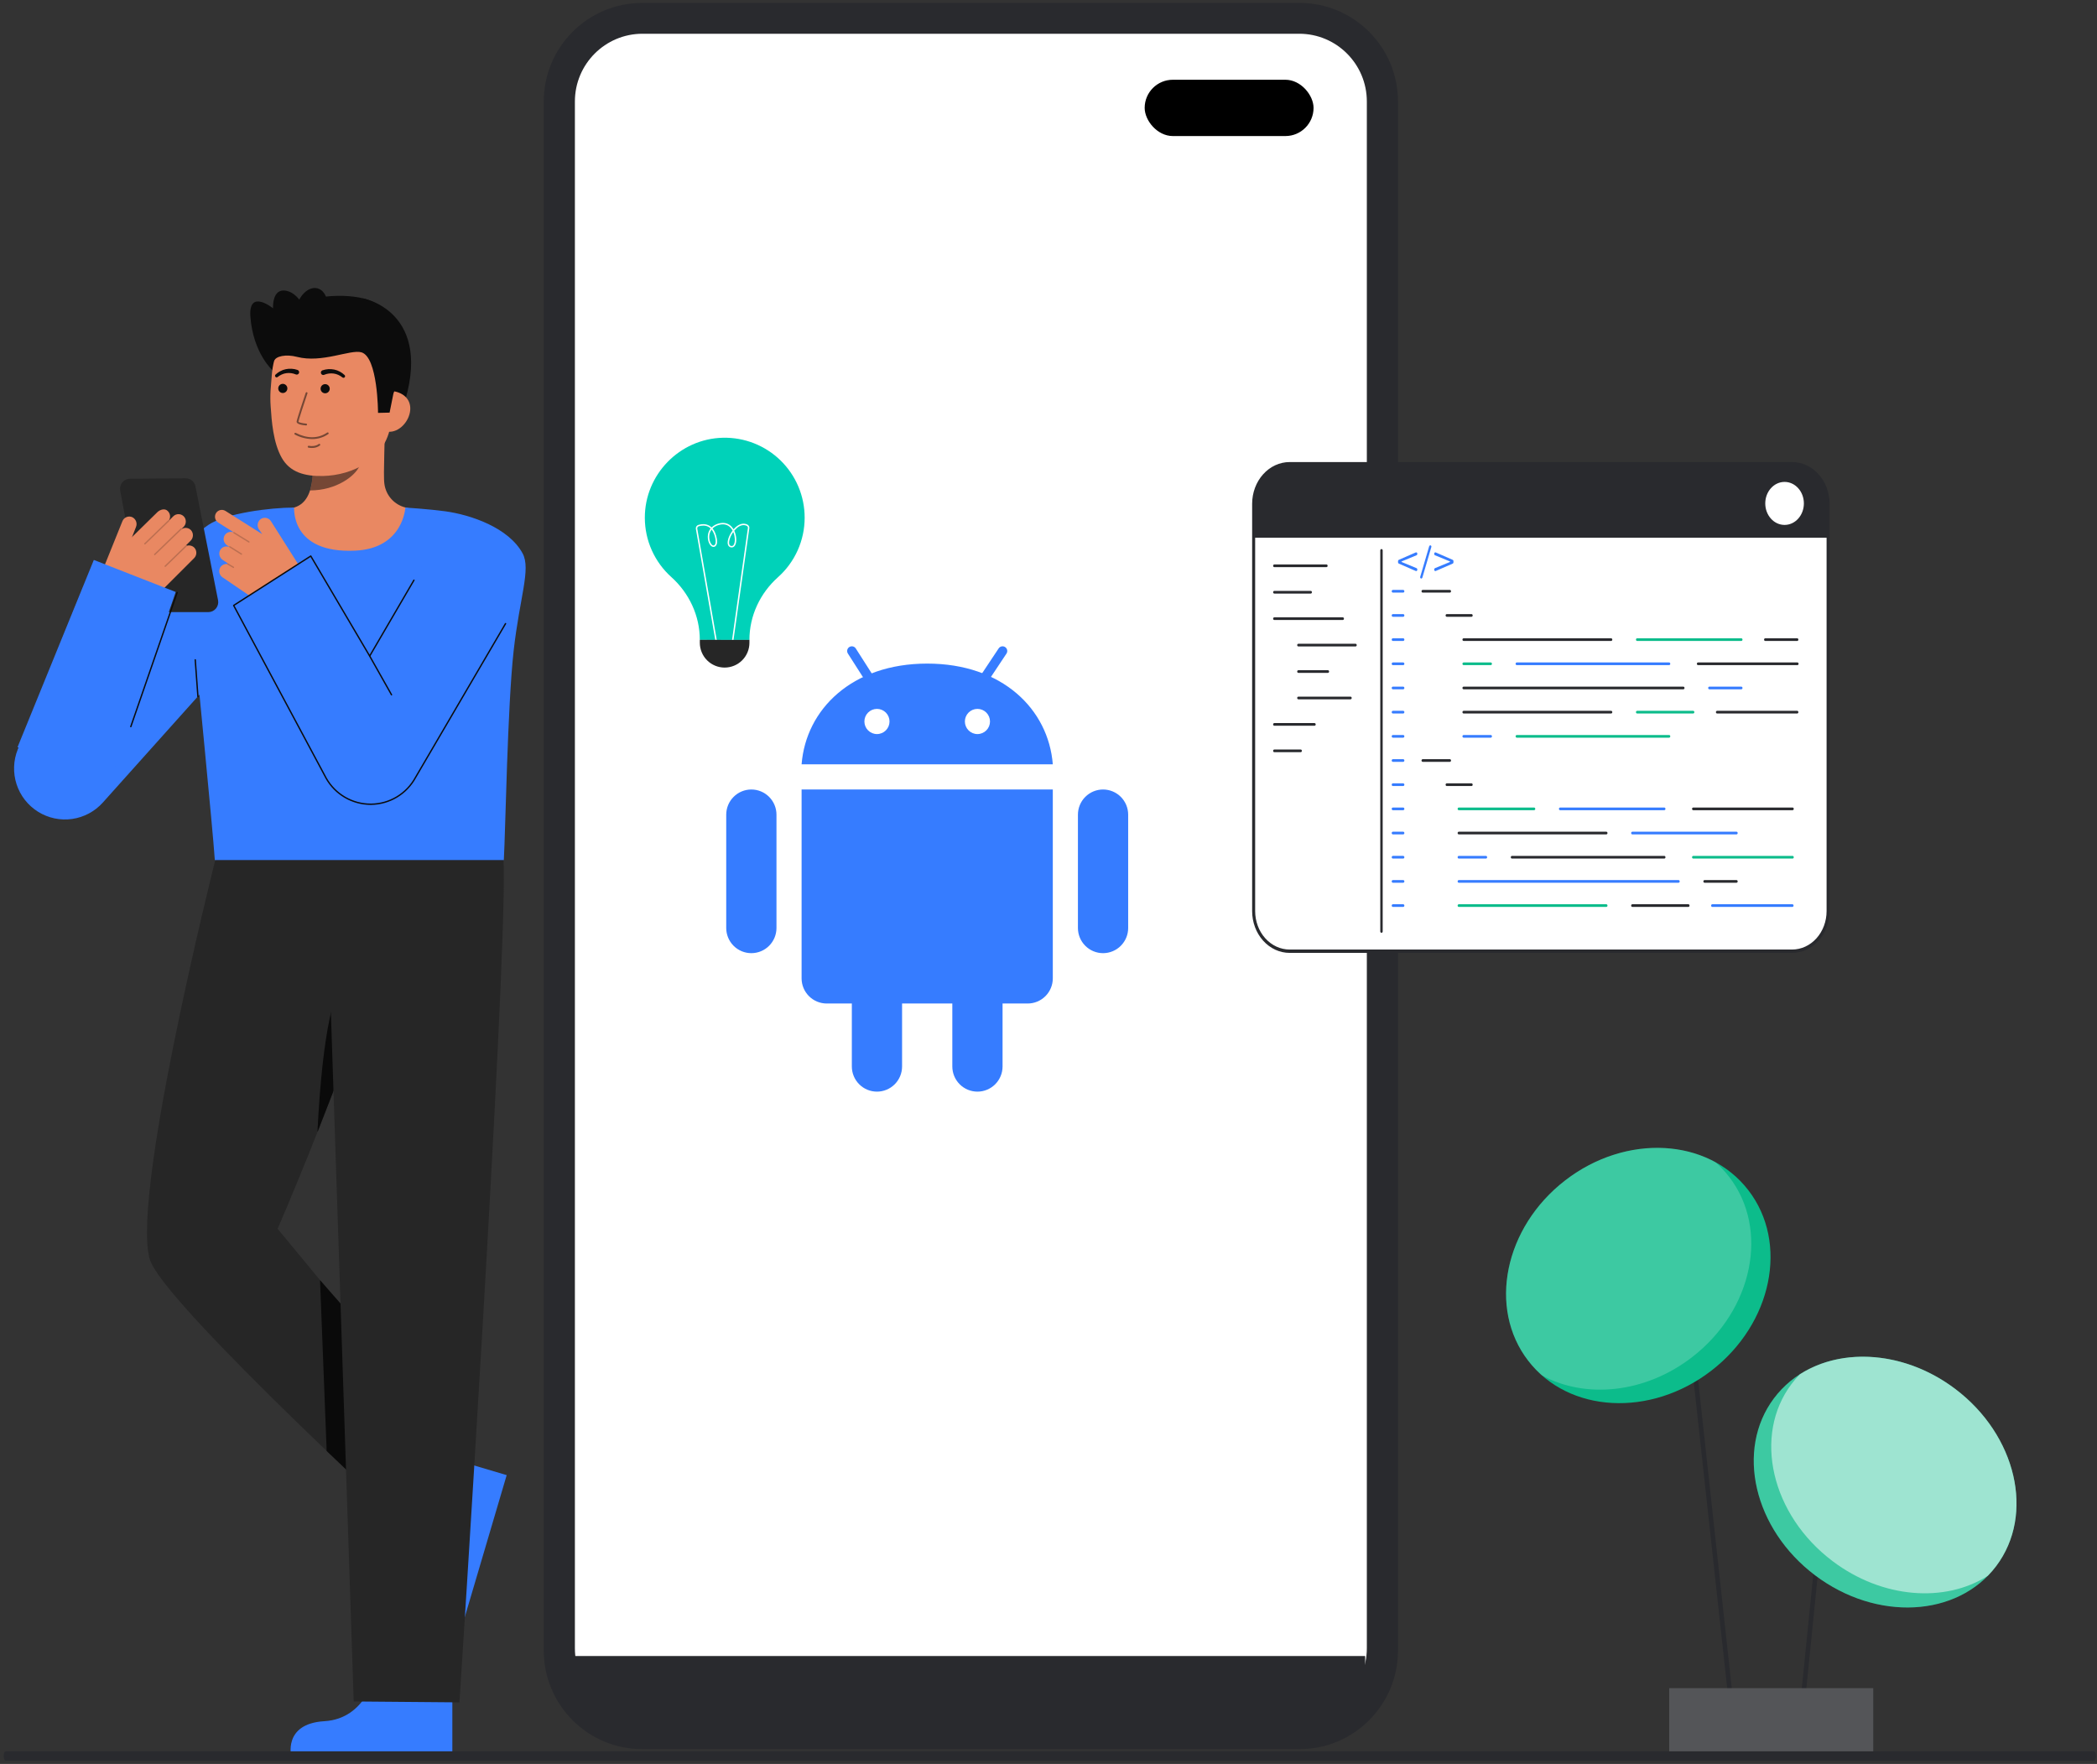 <svg xmlns="http://www.w3.org/2000/svg" width="447" height="376" viewBox="0 0 447 376" fill="none">
<rect x="0" y="0" width="447" height="376" fill="#333333" stroke="none"/>
<path d="M358.363 261.096L357.398 261.202L369.315 370.352L370.28 370.246L358.363 261.096Z" fill="#292A2E"/>
<path d="M389.229 308.746L383.366 366.877L384.332 366.975L390.195 308.844L389.229 308.746Z" fill="#292A2E"/>
<path d="M399.309 359.85H355.809V374H399.309V359.85Z" fill="#292A2E"/>
<path opacity="0.2" d="M399.309 359.85H355.809V374H399.309V359.85Z" fill="white"/>
<path d="M425.533 333.797C433.774 322.819 429.845 305.92 416.758 296.051C403.672 286.182 386.383 287.08 378.142 298.058C369.902 309.035 373.83 325.935 386.917 335.804C400.003 345.673 417.292 344.774 425.533 333.797Z" fill="#0CBC8B"/>
<path opacity="0.2" d="M425.533 333.797C433.774 322.819 429.845 305.92 416.758 296.051C403.672 286.182 386.383 287.08 378.142 298.058C369.902 309.035 373.83 325.935 386.917 335.804C400.003 345.673 417.292 344.774 425.533 333.797Z" fill="white"/>
<path opacity="0.5" d="M425.532 333.798C424.978 334.539 424.375 335.24 423.725 335.897C414.653 341.706 401.264 340.792 390.642 332.779C377.556 322.913 373.629 306.013 381.871 295.036C382.425 294.297 383.027 293.596 383.673 292.937C392.749 287.124 406.134 288.043 416.761 296.052C429.846 305.922 433.773 322.821 425.532 333.798Z" fill="white"/>
<path d="M364.825 292.149C377.79 282.119 381.313 264.917 372.695 253.728C364.078 242.538 346.582 241.598 333.618 251.628C320.654 261.658 317.131 278.86 325.748 290.05C334.366 301.239 351.861 302.179 364.825 292.149Z" fill="#0CBC8B"/>
<path opacity="0.2" d="M360.718 289.271C350.678 297.043 337.919 298.228 328.669 293.168C327.599 292.223 326.622 291.177 325.75 290.046C317.13 278.859 320.654 261.655 333.617 251.627C343.657 243.859 356.417 242.67 365.662 247.726C366.735 248.671 367.714 249.718 368.585 250.852C377.206 262.039 373.681 279.243 360.718 289.271Z" fill="white"/>
<path d="M58.203 79.055C58.203 79.055 53.963 75.377 53.376 67.525C52.922 61.446 58.203 65.719 58.203 65.719C58.203 65.719 57.918 61.339 61.044 61.982C64.17 62.625 65.634 67.304 65.634 67.304" fill="#0C0C0C"/>
<path d="M77.324 63.585C77.324 63.585 92.87 66.32 85.789 87.208H81.571" fill="#0C0C0C"/>
<path d="M59.814 108.925C59.883 108.916 60.649 121.651 75.409 120.541C85.628 119.773 89.271 108.907 89.507 108.907C88.406 108.672 87.044 108.316 86.503 108.194C85.324 107.919 84.256 107.292 83.441 106.394C82.626 105.497 82.104 104.372 81.942 103.169C81.644 101.364 82.15 92.129 81.995 90.303L66.309 93.812C66.528 97.669 68.062 106.611 62.686 108.194C61.789 108.455 60.826 108.696 59.814 108.925Z" fill="#E98862"/>
<path opacity="0.52" d="M66.087 104.539C66.333 103.746 66.491 102.927 66.559 102.099C66.732 100.209 66.697 98.306 66.457 96.424C69.645 95.993 72.648 94.674 75.126 92.617C75.417 93.695 77.019 98.406 76.575 99.431C75.737 101.368 71.798 104.539 66.087 104.539Z" fill="#0C0C0C"/>
<path d="M68.871 101.464C75.082 101.323 82.734 97.91 83.402 89.516L84.005 81.943C84.673 73.549 80.817 66.393 72.932 65.763C65.048 65.132 58.613 71.465 57.945 79.858L57.678 83.211C57.606 84.364 57.613 85.52 57.699 86.672C57.902 89.717 58.222 94.348 60.059 97.591C61.792 100.652 64.903 101.552 68.871 101.464Z" fill="#E98862"/>
<path opacity="0.52" d="M66.52 93.592C65.242 93.564 63.988 93.235 62.86 92.633C62.814 92.608 62.779 92.566 62.763 92.516C62.747 92.466 62.752 92.412 62.776 92.365C62.799 92.319 62.84 92.283 62.89 92.266C62.94 92.25 62.994 92.253 63.041 92.276C65.475 93.516 67.761 93.512 69.652 92.265C69.69 92.238 69.73 92.214 69.77 92.192C69.794 92.18 69.819 92.173 69.846 92.172C69.872 92.17 69.898 92.174 69.923 92.182C69.948 92.191 69.97 92.204 69.99 92.222C70.01 92.239 70.026 92.26 70.037 92.284C70.049 92.307 70.055 92.333 70.057 92.359C70.059 92.385 70.055 92.412 70.047 92.437C70.038 92.462 70.025 92.484 70.007 92.504C69.99 92.524 69.969 92.54 69.945 92.551C69.93 92.56 69.907 92.576 69.871 92.599C68.878 93.257 67.711 93.603 66.52 93.592V93.592Z" fill="#0C0C0C"/>
<path opacity="0.52" d="M66.452 95.488C66.221 95.487 65.99 95.466 65.763 95.425C65.736 95.421 65.711 95.412 65.688 95.398C65.665 95.385 65.645 95.366 65.63 95.345C65.614 95.323 65.603 95.298 65.597 95.272C65.591 95.246 65.59 95.219 65.595 95.193C65.6 95.166 65.609 95.141 65.624 95.119C65.638 95.096 65.657 95.077 65.679 95.062C65.701 95.047 65.726 95.036 65.752 95.031C65.778 95.026 65.805 95.026 65.831 95.031C67.201 95.271 67.901 94.681 67.931 94.656C67.97 94.621 68.022 94.603 68.075 94.607C68.128 94.61 68.177 94.635 68.212 94.675C68.247 94.715 68.265 94.767 68.261 94.82C68.258 94.873 68.234 94.922 68.194 94.957C67.692 95.33 67.076 95.518 66.452 95.488V95.488Z" fill="#0C0C0C"/>
<path d="M60.283 83.774C60.821 83.774 61.257 83.337 61.257 82.798C61.257 82.259 60.821 81.822 60.283 81.822C59.745 81.822 59.309 82.259 59.309 82.798C59.309 83.337 59.745 83.774 60.283 83.774Z" fill="#0C0C0C"/>
<path d="M69.312 83.835C69.85 83.835 70.286 83.398 70.286 82.859C70.286 82.32 69.85 81.883 69.312 81.883C68.774 81.883 68.338 82.32 68.338 82.859C68.338 83.398 68.774 83.835 69.312 83.835Z" fill="#0C0C0C"/>
<path d="M82.709 92.033C85.105 92.224 87.252 89.811 87.443 87.409C87.634 85.008 85.797 83.528 83.401 83.336L82.038 84.847L80.649 91.868L82.709 92.033Z" fill="#E98862"/>
<path d="M80.581 88.011C80.581 88.011 80.566 76.07 77.019 75.094C74.657 74.445 68.621 77.46 63.31 76.07C60.986 75.462 58.714 75.896 58.412 76.995C58.293 77.43 57.25 70.992 61.257 66.427C64.448 62.793 74.123 62.356 78.408 63.907C90.272 68.197 83.861 83.894 83.861 83.894L83.047 87.955L80.581 88.011Z" fill="#0C0C0C"/>
<g opacity="0.52">
<path d="M65.258 90.689H65.243C64.47 90.63 63.181 90.443 63.225 89.864C63.263 89.384 64.972 84.306 65.166 83.729C65.184 83.681 65.22 83.641 65.266 83.619C65.313 83.597 65.366 83.593 65.415 83.61C65.464 83.626 65.504 83.661 65.527 83.707C65.551 83.753 65.555 83.806 65.54 83.856C64.781 86.105 63.644 89.568 63.619 89.894C63.684 90.037 64.473 90.233 65.272 90.295C65.323 90.3 65.37 90.323 65.403 90.361C65.437 90.399 65.454 90.449 65.452 90.499C65.451 90.55 65.429 90.598 65.393 90.634C65.357 90.669 65.308 90.689 65.258 90.69V90.689Z" fill="#0C0C0C"/>
</g>
<path d="M63.023 79.8C62.4 79.542 61.719 79.454 61.051 79.543C60.711 79.586 60.378 79.68 60.066 79.823C59.747 79.966 59.447 80.15 59.174 80.368L59.153 80.384C59.082 80.43 58.996 80.448 58.913 80.435C58.829 80.422 58.754 80.378 58.7 80.312C58.647 80.246 58.62 80.163 58.624 80.079C58.628 79.994 58.663 79.914 58.723 79.854C59.026 79.572 59.363 79.329 59.727 79.132C60.095 78.93 60.492 78.784 60.904 78.7C61.316 78.612 61.738 78.58 62.159 78.606C62.592 78.629 63.02 78.714 63.429 78.858C63.556 78.904 63.66 78.999 63.717 79.121C63.775 79.243 63.782 79.384 63.737 79.511C63.692 79.639 63.599 79.743 63.478 79.803C63.356 79.862 63.217 79.871 63.089 79.827C63.076 79.823 63.064 79.818 63.053 79.813L63.023 79.8Z" fill="#0C0C0C"/>
<path d="M68.738 78.939C69.551 78.659 70.424 78.605 71.264 78.782C71.676 78.866 72.073 79.012 72.441 79.214C72.805 79.411 73.142 79.654 73.444 79.936C73.51 79.995 73.551 80.076 73.558 80.164C73.565 80.252 73.539 80.339 73.483 80.407C73.428 80.476 73.349 80.52 73.261 80.531C73.174 80.542 73.086 80.519 73.016 80.467L72.993 80.45C72.72 80.232 72.421 80.048 72.102 79.905C71.789 79.762 71.457 79.668 71.116 79.625C70.778 79.578 70.434 79.578 70.096 79.625C69.768 79.667 69.448 79.753 69.143 79.881L69.114 79.894C69.053 79.921 68.986 79.936 68.919 79.937C68.852 79.939 68.785 79.927 68.722 79.903C68.659 79.879 68.602 79.842 68.553 79.796C68.504 79.749 68.465 79.693 68.438 79.632C68.41 79.57 68.395 79.503 68.394 79.436C68.392 79.368 68.404 79.301 68.428 79.238C68.452 79.175 68.489 79.118 68.535 79.069C68.582 79.02 68.637 78.981 68.699 78.953C68.714 78.949 68.727 78.944 68.738 78.939Z" fill="#0C0C0C"/>
<path d="M69.573 67.04C70.294 64.458 69.459 61.967 67.709 61.476C65.959 60.985 63.956 62.681 63.235 65.263C62.514 67.845 63.348 70.336 65.098 70.827C66.848 71.318 68.852 69.622 69.573 67.04Z" fill="#0C0C0C"/>
<path d="M84.796 324.065C84.796 324.065 94.932 329.689 92.896 338.469C90.861 347.25 98.272 347.412 98.272 347.412L108.006 314.44L91.57 309.565L84.796 324.065Z" fill="#367CFF"/>
<path d="M45.885 183.334C45.885 183.334 27.056 258.151 32.236 269.226C37.328 280.113 90.06 328.488 90.06 328.488L99.56 310.793L59.181 261.932C59.181 261.932 70.654 235.465 77.269 215.116C81.256 202.849 85.583 191.846 86.22 178.96L45.885 183.334Z" fill="#262626"/>
<path d="M73.654 279.074L68.219 272.869L69.633 309.291L75.692 315.063L73.654 279.074Z" fill="#0A0A0A"/>
<path d="M72.864 228.008C72.864 228.008 73.854 207.676 71.968 211.576C68.564 218.618 67.675 241.32 67.675 241.32L72.864 228.008Z" fill="#0A0A0A"/>
<path d="M79.976 356.745C79.976 356.745 78.126 366.357 69.148 366.892C60.171 367.427 62.118 374.596 62.118 374.596H96.424V357.416L79.976 356.745Z" fill="#367CFF"/>
<path d="M107.134 181.436C107.134 181.436 107.286 180.728 107.376 184.869C107.908 209.307 97.939 362.878 97.939 362.878L75.395 362.687L69.36 180.443L107.134 181.436Z" fill="#262626"/>
<path d="M41.475 136.961C41.94 142.436 45.345 176.591 45.792 183.334H107.397C107.745 177.252 108.165 150.658 109.485 138.765C110.744 127.416 113.216 121.323 111.404 117.968C108.444 112.484 100.354 109.726 94.838 108.978C91.47 108.52 86.404 108.193 86.404 108.193C86.404 108.193 85.975 116.89 75.747 117.375C61.824 118.033 62.753 108.193 62.684 108.193C57.629 108.193 48.062 109.405 44.39 111.908C36.135 117.535 40.488 125.36 41.475 136.961Z" fill="#367CFF"/>
<path d="M45.124 115.625L30.779 130.5L17.714 125.208L3.868 159.547L3.782 159.752C2.831 162.124 2.745 164.755 3.537 167.185C4.33 169.614 5.951 171.686 8.116 173.036C10.28 174.387 12.851 174.93 15.376 174.571C17.9 174.211 20.218 172.971 21.921 171.07L59.53 129.075L45.124 115.625Z" fill="#367CFF"/>
<path d="M57.755 111.097C57.643 110.919 57.496 110.765 57.324 110.646C57.151 110.527 56.955 110.445 56.75 110.404C56.544 110.363 56.332 110.364 56.127 110.408C55.921 110.452 55.727 110.537 55.556 110.659C55.233 110.905 55.015 111.266 54.947 111.668C54.879 112.069 54.965 112.482 55.189 112.822L55.902 113.861L48.06 108.911C47.898 108.809 47.718 108.739 47.529 108.707C47.341 108.675 47.148 108.68 46.961 108.723C46.775 108.765 46.598 108.844 46.442 108.955C46.286 109.065 46.153 109.206 46.051 109.368C45.949 109.53 45.88 109.711 45.848 109.9C45.816 110.089 45.821 110.283 45.863 110.47C45.906 110.657 45.984 110.834 46.095 110.99C46.205 111.147 46.346 111.28 46.507 111.382L49.773 113.444C49.765 113.451 49.757 113.459 49.75 113.468C49.376 113.328 48.963 113.337 48.596 113.496C48.229 113.654 47.938 113.949 47.783 114.318C47.648 114.658 47.636 115.034 47.746 115.383C47.857 115.731 48.084 116.031 48.39 116.23L48.825 116.525C48.821 116.543 48.821 116.561 48.825 116.579C48.486 116.448 48.113 116.441 47.77 116.559C47.427 116.677 47.136 116.912 46.949 117.223C46.752 117.579 46.697 117.997 46.795 118.392C46.893 118.787 47.138 119.131 47.479 119.352L48.551 120.08C48.527 120.081 48.504 120.087 48.483 120.099C48.463 120.111 48.446 120.128 48.434 120.149C48.42 120.172 48.414 120.198 48.416 120.225C48.089 120.193 47.76 120.266 47.477 120.435C47.194 120.603 46.973 120.858 46.845 121.161C46.711 121.501 46.698 121.877 46.809 122.226C46.919 122.574 47.147 122.874 47.452 123.073L53.256 127.029C54.538 127.9 56.051 128.367 57.601 128.371C59.15 128.374 60.665 127.914 61.952 127.049L66.094 124.263L57.755 111.097Z" fill="#E98862"/>
<g opacity="0.2">
<path d="M53.031 115.662C53.014 115.659 52.998 115.652 52.983 115.643L49.788 113.678C49.772 113.668 49.758 113.655 49.747 113.639C49.736 113.624 49.727 113.606 49.723 113.588C49.714 113.55 49.721 113.511 49.741 113.478C49.761 113.445 49.793 113.421 49.831 113.412C49.868 113.403 49.908 113.41 49.941 113.43L53.136 115.395C53.165 115.413 53.187 115.441 53.199 115.473C53.21 115.506 53.209 115.541 53.196 115.573C53.184 115.606 53.16 115.632 53.13 115.648C53.1 115.665 53.065 115.67 53.031 115.663L53.031 115.662Z" fill="#0C0C0C"/>
<path d="M51.439 118.256C51.422 118.252 51.406 118.246 51.391 118.236L48.892 116.671C48.862 116.649 48.842 116.617 48.835 116.581C48.828 116.545 48.834 116.508 48.854 116.476C48.873 116.445 48.903 116.422 48.938 116.413C48.974 116.403 49.011 116.407 49.044 116.424L51.543 117.99C51.573 118.007 51.596 118.035 51.607 118.068C51.618 118.101 51.617 118.136 51.605 118.169C51.592 118.201 51.568 118.227 51.537 118.244C51.507 118.26 51.471 118.265 51.438 118.257L51.439 118.256Z" fill="#0C0C0C"/>
<path d="M49.729 121.075C49.713 121.072 49.698 121.066 49.684 121.058L48.486 120.347C48.469 120.337 48.454 120.325 48.441 120.309C48.429 120.294 48.42 120.276 48.415 120.257C48.41 120.238 48.408 120.219 48.411 120.199C48.413 120.18 48.42 120.161 48.43 120.144C48.44 120.127 48.453 120.113 48.469 120.101C48.485 120.089 48.503 120.081 48.522 120.077C48.541 120.072 48.561 120.072 48.58 120.075C48.599 120.078 48.618 120.086 48.634 120.096L49.831 120.807C49.86 120.825 49.882 120.853 49.893 120.885C49.904 120.917 49.904 120.952 49.891 120.984C49.879 121.016 49.856 121.042 49.827 121.059C49.797 121.075 49.763 121.081 49.729 121.075V121.075Z" fill="#0C0C0C"/>
</g>
<path d="M32.219 130.48H44.397C44.711 130.48 45.021 130.411 45.306 130.276C45.59 130.141 45.84 129.945 46.04 129.701C46.239 129.458 46.382 129.173 46.459 128.867C46.535 128.562 46.543 128.243 46.481 127.934L41.664 103.667C41.567 103.18 41.304 102.743 40.92 102.43C40.536 102.117 40.056 101.948 39.561 101.952L27.694 102.052C27.383 102.055 27.077 102.126 26.797 102.26C26.516 102.394 26.269 102.588 26.071 102.828C25.874 103.068 25.731 103.349 25.654 103.65C25.576 103.952 25.565 104.267 25.622 104.573L30.13 128.739C30.22 129.228 30.479 129.67 30.861 129.988C31.242 130.306 31.723 130.48 32.219 130.48V130.48Z" fill="#262626"/>
<path d="M41.599 116.966C41.413 116.685 41.141 116.472 40.825 116.358C40.508 116.244 40.164 116.235 39.842 116.332C39.841 116.312 39.836 116.293 39.827 116.275C39.817 116.258 39.804 116.243 39.787 116.233C39.771 116.222 39.752 116.215 39.733 116.213C39.713 116.212 39.693 116.215 39.675 116.222L40.62 115.277C40.919 114.99 41.098 114.6 41.121 114.186C41.145 113.772 41.01 113.364 40.745 113.046C40.498 112.77 40.162 112.591 39.796 112.538C39.43 112.486 39.058 112.565 38.744 112.761C38.744 112.745 38.732 112.732 38.727 112.717L39.116 112.328C39.384 112.07 39.554 111.727 39.598 111.357C39.642 110.987 39.558 110.614 39.359 110.299C39.23 110.105 39.06 109.941 38.86 109.821C38.661 109.7 38.437 109.625 38.205 109.602C37.973 109.579 37.739 109.607 37.52 109.685C37.3 109.763 37.101 109.889 36.936 110.054L36.038 110.952C36.034 110.947 36.035 110.939 36.031 110.934C36.026 110.929 36.014 110.929 36.008 110.924C36.198 110.622 36.281 110.264 36.242 109.909C36.203 109.554 36.045 109.223 35.794 108.97C35.187 108.274 34.104 108.614 33.523 109.195L28.044 114.574L28.211 114.323L28.986 112.341C29.145 111.958 29.153 111.529 29.009 111.14C28.864 110.752 28.577 110.433 28.207 110.248C28.013 110.159 27.802 110.111 27.588 110.106C27.375 110.102 27.163 110.141 26.965 110.221C26.766 110.302 26.587 110.422 26.436 110.574C26.286 110.726 26.168 110.907 26.09 111.107L21.556 122.349C21.556 122.349 31.086 129.262 33.371 126.977L41.357 118.995C41.625 118.737 41.795 118.394 41.839 118.024C41.883 117.654 41.798 117.28 41.599 116.966V116.966Z" fill="#E98862"/>
<g opacity="0.2">
<path d="M30.779 116.022C30.806 116.048 30.843 116.063 30.88 116.063C30.918 116.063 30.955 116.048 30.982 116.022L36.027 111.139C36.041 111.126 36.053 111.11 36.061 111.092C36.069 111.074 36.074 111.055 36.074 111.036C36.075 111.016 36.072 110.997 36.065 110.979C36.058 110.961 36.047 110.944 36.034 110.93C36.02 110.916 36.004 110.905 35.986 110.897C35.968 110.89 35.949 110.886 35.93 110.885C35.91 110.885 35.891 110.889 35.873 110.897C35.855 110.904 35.839 110.915 35.825 110.929L30.78 115.814C30.766 115.827 30.755 115.843 30.748 115.86C30.74 115.878 30.736 115.897 30.736 115.916C30.735 115.935 30.739 115.954 30.746 115.972C30.753 115.989 30.763 116.006 30.777 116.019L30.779 116.022Z" fill="#0C0C0C"/>
<path d="M32.866 118.311C32.894 118.338 32.93 118.353 32.968 118.353C33.006 118.353 33.042 118.338 33.069 118.311L38.7 112.862C38.713 112.849 38.724 112.833 38.732 112.815C38.74 112.798 38.744 112.779 38.744 112.76C38.745 112.741 38.741 112.722 38.734 112.704C38.727 112.686 38.717 112.67 38.703 112.656C38.676 112.629 38.64 112.614 38.602 112.614C38.563 112.613 38.526 112.627 38.498 112.653L32.867 118.103C32.84 118.13 32.824 118.167 32.823 118.205C32.823 118.244 32.837 118.281 32.864 118.309L32.866 118.311Z" fill="#0C0C0C"/>
<path d="M35.113 120.805C35.14 120.831 35.176 120.846 35.214 120.846C35.252 120.846 35.289 120.831 35.316 120.805L39.807 116.457C39.822 116.444 39.833 116.428 39.842 116.411C39.85 116.393 39.854 116.374 39.855 116.354C39.855 116.335 39.852 116.315 39.845 116.297C39.838 116.279 39.827 116.263 39.814 116.249C39.8 116.235 39.784 116.223 39.766 116.216C39.748 116.208 39.729 116.204 39.71 116.204C39.69 116.204 39.671 116.208 39.653 116.216C39.635 116.223 39.619 116.235 39.605 116.248L35.114 120.597C35.087 120.624 35.071 120.661 35.07 120.699C35.069 120.738 35.084 120.775 35.11 120.803L35.113 120.805Z" fill="#0C0C0C"/>
</g>
<path d="M20.001 119.356L37.461 126.186L24.179 164.621L3.737 159.271L20.001 119.356Z" fill="#367CFF"/>
<path d="M79.002 171.432C77.079 171.432 75.191 170.921 73.529 169.952C71.867 168.983 70.491 167.59 69.541 165.914L49.808 129.056L66.242 118.528L78.802 139.842L92.377 116.332L110.005 129.295L88.559 165.743C87.63 167.45 86.264 168.877 84.601 169.876C82.939 170.876 81.039 171.412 79.1 171.43L79.002 171.432Z" fill="#367CFF"/>
<path d="M79.002 171.577C77.054 171.575 75.141 171.056 73.458 170.075C71.774 169.093 70.379 167.682 69.415 165.986L49.679 129.124C49.662 129.092 49.658 129.055 49.667 129.019C49.676 128.984 49.699 128.953 49.729 128.933L66.164 118.405C66.18 118.395 66.199 118.387 66.218 118.384C66.237 118.381 66.257 118.382 66.276 118.387C66.295 118.391 66.313 118.399 66.328 118.411C66.344 118.423 66.357 118.437 66.367 118.454L78.801 139.556L88.113 123.596C88.132 123.563 88.164 123.538 88.201 123.529C88.239 123.519 88.278 123.524 88.311 123.544C88.345 123.563 88.369 123.595 88.379 123.633C88.388 123.67 88.383 123.71 88.364 123.743L78.926 139.916C78.914 139.938 78.895 139.956 78.873 139.969C78.852 139.981 78.827 139.988 78.801 139.988V139.988C78.776 139.988 78.751 139.981 78.729 139.969C78.707 139.956 78.689 139.938 78.676 139.916L66.194 118.732L50 129.106L69.669 165.846C70.609 167.496 71.967 168.869 73.606 169.825C75.245 170.78 77.106 171.284 79.003 171.286H79.1C81.013 171.268 82.886 170.739 84.527 169.752C86.168 168.765 87.516 167.358 88.432 165.674L107.638 132.854C107.657 132.82 107.689 132.796 107.726 132.786C107.764 132.777 107.803 132.782 107.837 132.802C107.87 132.821 107.894 132.853 107.904 132.89C107.913 132.928 107.908 132.968 107.889 133.001L88.684 165.817C87.743 167.545 86.359 168.99 84.674 170.002C82.99 171.015 81.067 171.558 79.102 171.577L79.002 171.577Z" fill="#0C0C0C"/>
<path d="M83.459 148.248C83.433 148.248 83.408 148.241 83.386 148.228C83.364 148.215 83.345 148.196 83.333 148.174L78.675 139.913C78.657 139.879 78.653 139.84 78.664 139.804C78.674 139.768 78.699 139.737 78.732 139.718C78.765 139.699 78.804 139.694 78.84 139.704C78.877 139.714 78.908 139.737 78.928 139.77L83.585 148.031C83.604 148.064 83.609 148.104 83.599 148.141C83.589 148.179 83.564 148.21 83.531 148.229C83.509 148.242 83.484 148.248 83.459 148.248V148.248Z" fill="#0C0C0C"/>
<path d="M27.883 155.035C27.86 155.035 27.837 155.029 27.817 155.019C27.797 155.009 27.779 154.993 27.765 154.975C27.752 154.956 27.743 154.934 27.74 154.912C27.736 154.889 27.739 154.866 27.746 154.844L37.626 126.252C37.633 126.234 37.642 126.217 37.655 126.203C37.668 126.188 37.683 126.177 37.7 126.168C37.717 126.16 37.736 126.155 37.755 126.154C37.774 126.153 37.793 126.156 37.811 126.162C37.829 126.168 37.846 126.178 37.86 126.191C37.874 126.203 37.886 126.219 37.894 126.236C37.902 126.253 37.907 126.272 37.908 126.291C37.91 126.31 37.907 126.329 37.901 126.347L28.02 154.939C28.01 154.967 27.991 154.991 27.967 155.009C27.942 155.026 27.913 155.035 27.883 155.035V155.035Z" fill="#0C0C0C"/>
<path d="M42.19 148.63C42.153 148.629 42.118 148.616 42.091 148.591C42.064 148.566 42.048 148.531 42.045 148.495L41.474 140.653C41.471 140.615 41.483 140.577 41.509 140.547C41.534 140.518 41.569 140.5 41.608 140.498C41.646 140.495 41.684 140.508 41.713 140.533C41.742 140.558 41.76 140.594 41.763 140.632L42.335 148.473C42.337 148.512 42.325 148.55 42.3 148.579C42.274 148.608 42.239 148.626 42.2 148.629L42.19 148.63Z" fill="#0C0C0C"/>
<path d="M446.32 375.308H1.241C1.181 375.313 1.122 375.29 1.066 375.242C1.01 375.194 0.959 375.121 0.916 375.028C0.873 374.935 0.839 374.823 0.816 374.699C0.792 374.576 0.78 374.443 0.78 374.308C0.78 374.174 0.792 374.041 0.816 373.917C0.839 373.794 0.873 373.682 0.916 373.589C0.959 373.495 1.01 373.422 1.066 373.374C1.122 373.326 1.181 373.304 1.241 373.309H446.32C446.379 373.304 446.439 373.326 446.495 373.374C446.55 373.422 446.601 373.495 446.644 373.589C446.687 373.682 446.721 373.794 446.745 373.917C446.768 374.041 446.78 374.174 446.78 374.308C446.78 374.443 446.768 374.576 446.745 374.699C446.721 374.823 446.687 374.935 446.644 375.028C446.601 375.121 446.55 375.194 446.495 375.242C446.439 375.29 446.379 375.313 446.32 375.308V375.308Z" fill="#292A2E"/>
<path d="M277.012 0.625H136.891C125.299 0.625 115.902 10.043 115.902 21.661V351.809C115.902 363.427 125.299 372.846 136.891 372.846H277.012C288.603 372.846 298 363.427 298 351.809V21.661C298 10.043 288.603 0.625 277.012 0.625Z" fill="#292A2E"/>
<path d="M276.946 7.194H136.957C128.998 7.194 122.545 13.661 122.545 21.639V351.341C122.545 359.319 128.998 365.786 136.957 365.786H276.946C284.906 365.786 291.358 359.319 291.358 351.341V21.639C291.358 13.661 284.906 7.194 276.946 7.194Z" fill="white"/>
<path d="M122 353H291V360.207C291 361.231 290.511 362.244 289.56 363.19C288.609 364.136 287.216 364.995 285.459 365.719C283.702 366.442 281.617 367.016 279.322 367.408C277.027 367.799 274.567 368.001 272.083 368H140.91C135.895 368 131.085 367.179 127.539 365.718C123.992 364.256 122 362.274 122 360.207V353Z" fill="#292A2E"/>
<rect x="244" y="17" width="36" height="12" rx="6" fill="black"/>
<path d="M165.514 197.81C165.514 199.234 164.95 200.599 163.945 201.605C162.941 202.612 161.579 203.177 160.159 203.177C158.739 203.177 157.377 202.612 156.372 201.605C155.368 200.599 154.804 199.234 154.804 197.81V173.658C154.804 172.234 155.368 170.869 156.372 169.862C157.377 168.856 158.739 168.29 160.159 168.29C161.579 168.29 162.941 168.856 163.945 169.862C164.95 170.869 165.514 172.234 165.514 173.658V197.81ZM240.483 197.81C240.483 199.234 239.919 200.599 238.915 201.605C237.91 202.612 236.548 203.177 235.128 203.177C233.708 203.177 232.346 202.612 231.342 201.605C230.337 200.599 229.773 199.234 229.773 197.81V173.658C229.773 172.234 230.337 170.869 231.342 169.862C232.346 168.856 233.708 168.29 235.128 168.29C236.548 168.29 237.91 168.856 238.915 169.862C239.919 170.869 240.483 172.234 240.483 173.658V197.81ZM192.288 227.327C192.288 228.751 191.724 230.116 190.72 231.122C189.716 232.129 188.354 232.694 186.934 232.694C185.513 232.694 184.151 232.129 183.147 231.122C182.143 230.116 181.579 228.751 181.579 227.327V203.175C181.579 201.751 182.143 200.386 183.147 199.379C184.151 198.373 185.513 197.807 186.934 197.807C188.354 197.807 189.716 198.373 190.72 199.379C191.724 200.386 192.288 201.751 192.288 203.175V227.327ZM213.708 227.327C213.708 228.751 213.144 230.116 212.14 231.122C211.136 232.129 209.774 232.694 208.353 232.694C206.933 232.694 205.571 232.129 204.567 231.122C203.563 230.116 202.998 228.751 202.998 227.327V203.175C202.998 201.751 203.563 200.386 204.567 199.379C205.571 198.373 206.933 197.807 208.353 197.807C209.774 197.807 211.136 198.373 212.14 199.379C213.144 200.386 213.708 201.751 213.708 203.175V227.327Z" fill="#367CFF"/>
<path d="M170.869 168.291V208.542C170.869 209.966 171.433 211.331 172.437 212.337C173.441 213.344 174.803 213.909 176.224 213.909H219.063C220.483 213.909 221.845 213.344 222.85 212.337C223.854 211.331 224.418 209.966 224.418 208.542V168.291H170.869ZM197.643 141.452C181.579 141.452 171.792 151.233 170.869 162.921H224.418C223.492 151.233 213.708 141.452 197.643 141.452ZM186.934 156.475C186.223 156.475 185.542 156.192 185.04 155.689C184.538 155.185 184.256 154.503 184.256 153.791C184.256 153.079 184.538 152.397 185.04 151.893C185.542 151.39 186.223 151.107 186.934 151.107C187.644 151.107 188.325 151.39 188.827 151.893C189.329 152.397 189.611 153.079 189.611 153.791C189.611 154.503 189.329 155.185 188.827 155.689C188.325 156.192 187.644 156.475 186.934 156.475ZM208.353 156.475C207.643 156.475 206.962 156.192 206.46 155.689C205.958 155.185 205.676 154.503 205.676 153.791C205.676 153.079 205.958 152.397 206.46 151.893C206.962 151.39 207.643 151.107 208.353 151.107C209.063 151.107 209.744 151.39 210.247 151.893C210.749 152.397 211.031 153.079 211.031 153.791C211.031 154.503 210.749 155.185 210.247 155.689C209.744 156.192 209.063 156.475 208.353 156.475Z" fill="#367CFF"/>
<path d="M213.708 138.768L209.248 145.474M181.579 138.768L185.148 144.355" stroke="#367CFF" stroke-width="2" stroke-linecap="round"/>
<path d="M382.004 202.764L274.904 202.764C272.868 202.764 270.916 201.863 269.477 200.26C268.037 198.658 267.229 196.483 267.229 194.217V107.393C267.229 105.127 268.037 102.954 269.476 101.352C270.914 99.75 272.866 98.85 274.9 98.85L382.008 98.85C384.042 98.85 385.994 99.75 387.432 101.352C388.871 102.954 389.679 105.127 389.679 107.393V194.217C389.679 196.483 388.871 198.658 387.431 200.26C385.992 201.863 384.04 202.764 382.004 202.764V202.764Z" fill="white"/>
<path d="M266.908 194.216V107.392C266.908 105.032 267.75 102.768 269.249 101.099C270.748 99.43 272.781 98.492 274.9 98.492H382.007C384.127 98.492 386.16 99.43 387.659 101.099C389.158 102.768 390 105.032 390 107.392V194.216C390 195.385 389.793 196.543 389.391 197.623C388.989 198.704 388.4 199.685 387.658 200.512C386.915 201.339 386.034 201.995 385.064 202.443C384.094 202.89 383.054 203.12 382.004 203.12H274.904C273.854 203.12 272.814 202.89 271.844 202.443C270.874 201.995 269.992 201.339 269.25 200.512C268.507 199.685 267.918 198.704 267.516 197.623C267.115 196.543 266.908 195.385 266.908 194.216V194.216ZM274.9 99.206C272.951 99.207 271.082 100.07 269.704 101.605C268.325 103.14 267.551 105.222 267.551 107.392V194.216C267.551 196.388 268.326 198.471 269.705 200.007C271.085 201.543 272.955 202.406 274.906 202.406H382.004C383.954 202.406 385.825 201.543 387.204 200.007C388.584 198.471 389.359 196.388 389.359 194.216V107.392C389.359 105.221 388.584 103.139 387.206 101.604C385.827 100.069 383.957 99.206 382.007 99.206H274.9Z" fill="#292A2E"/>
<path d="M267.229 107.391V114.626H389.678V107.391C389.678 105.125 388.87 102.952 387.431 101.35C385.993 99.748 384.041 98.848 382.006 98.848H274.9C273.893 98.848 272.895 99.069 271.965 99.498C271.034 99.928 270.188 100.557 269.476 101.35C268.763 102.144 268.198 103.085 267.813 104.122C267.427 105.158 267.229 106.269 267.229 107.391V107.391Z" fill="#292A2E"/>
<path d="M309.047 126.32H303.269C303.201 126.32 303.136 126.29 303.088 126.236C303.04 126.182 303.013 126.11 303.013 126.034C303.013 125.958 303.04 125.886 303.088 125.832C303.136 125.778 303.201 125.748 303.269 125.748H309.047C309.115 125.748 309.181 125.778 309.229 125.832C309.277 125.886 309.304 125.958 309.304 126.034C309.304 126.11 309.277 126.182 309.229 126.236C309.181 126.29 309.115 126.32 309.047 126.32V126.32Z" fill="#292A2E"/>
<path d="M299.102 126.32H296.916C296.848 126.32 296.783 126.29 296.735 126.236C296.686 126.182 296.659 126.11 296.659 126.034C296.659 125.958 296.686 125.886 296.735 125.832C296.783 125.778 296.848 125.748 296.916 125.748H299.102C299.17 125.748 299.236 125.778 299.284 125.832C299.332 125.886 299.359 125.958 299.359 126.034C299.359 126.11 299.332 126.182 299.284 126.236C299.236 126.29 299.17 126.32 299.102 126.32Z" fill="#367CFF"/>
<path d="M299.102 131.474H296.916C296.848 131.474 296.783 131.444 296.735 131.39C296.686 131.336 296.659 131.264 296.659 131.188C296.659 131.112 296.686 131.04 296.735 130.986C296.783 130.932 296.848 130.902 296.916 130.902H299.102C299.17 130.902 299.236 130.932 299.284 130.986C299.332 131.04 299.359 131.112 299.359 131.188C299.359 131.264 299.332 131.336 299.284 131.39C299.236 131.444 299.17 131.474 299.102 131.474Z" fill="#367CFF"/>
<path d="M299.102 136.628H296.916C296.848 136.628 296.783 136.597 296.735 136.544C296.686 136.49 296.659 136.418 296.659 136.342C296.659 136.266 296.686 136.193 296.735 136.14C296.783 136.086 296.848 136.056 296.916 136.056H299.102C299.17 136.056 299.236 136.086 299.284 136.14C299.332 136.193 299.359 136.266 299.359 136.342C299.359 136.418 299.332 136.49 299.284 136.544C299.236 136.597 299.17 136.628 299.102 136.628Z" fill="#367CFF"/>
<path d="M299.102 141.781H296.916C296.848 141.781 296.783 141.751 296.735 141.698C296.686 141.644 296.659 141.571 296.659 141.496C296.659 141.42 296.686 141.347 296.735 141.294C296.783 141.24 296.848 141.21 296.916 141.21H299.102C299.17 141.21 299.236 141.24 299.284 141.294C299.332 141.347 299.359 141.42 299.359 141.496C299.359 141.571 299.332 141.644 299.284 141.698C299.236 141.751 299.17 141.781 299.102 141.781Z" fill="#367CFF"/>
<path d="M299.102 146.935H296.916C296.848 146.935 296.783 146.905 296.735 146.852C296.686 146.798 296.659 146.725 296.659 146.65C296.659 146.574 296.686 146.501 296.735 146.448C296.783 146.394 296.848 146.364 296.916 146.364H299.102C299.17 146.364 299.236 146.394 299.284 146.448C299.332 146.501 299.359 146.574 299.359 146.65C299.359 146.725 299.332 146.798 299.284 146.852C299.236 146.905 299.17 146.935 299.102 146.935Z" fill="#367CFF"/>
<path d="M299.102 152.089H296.916C296.848 152.089 296.783 152.059 296.735 152.006C296.686 151.952 296.659 151.879 296.659 151.804C296.659 151.728 296.686 151.655 296.735 151.601C296.783 151.548 296.848 151.518 296.916 151.518H299.102C299.17 151.518 299.236 151.548 299.284 151.601C299.332 151.655 299.359 151.728 299.359 151.804C299.359 151.879 299.332 151.952 299.284 152.006C299.236 152.059 299.17 152.089 299.102 152.089Z" fill="#367CFF"/>
<path d="M299.102 157.243H296.916C296.848 157.243 296.783 157.213 296.735 157.159C296.686 157.106 296.659 157.033 296.659 156.957C296.659 156.882 296.686 156.809 296.735 156.755C296.783 156.702 296.848 156.672 296.916 156.672H299.102C299.17 156.672 299.236 156.702 299.284 156.755C299.332 156.809 299.359 156.882 299.359 156.957C299.359 157.033 299.332 157.106 299.284 157.159C299.236 157.213 299.17 157.243 299.102 157.243Z" fill="#367CFF"/>
<path d="M299.102 162.397H296.916C296.848 162.397 296.783 162.367 296.735 162.313C296.686 162.26 296.659 162.187 296.659 162.111C296.659 162.036 296.686 161.963 296.735 161.909C296.783 161.856 296.848 161.826 296.916 161.826H299.102C299.17 161.826 299.236 161.856 299.284 161.909C299.332 161.963 299.359 162.036 299.359 162.111C299.359 162.187 299.332 162.26 299.284 162.313C299.236 162.367 299.17 162.397 299.102 162.397Z" fill="#367CFF"/>
<path d="M299.102 167.551H296.916C296.848 167.551 296.783 167.521 296.735 167.467C296.686 167.414 296.659 167.341 296.659 167.265C296.659 167.189 296.686 167.117 296.735 167.063C296.783 167.01 296.848 166.979 296.916 166.979H299.102C299.17 166.979 299.236 167.01 299.284 167.063C299.332 167.117 299.359 167.189 299.359 167.265C299.359 167.341 299.332 167.414 299.284 167.467C299.236 167.521 299.17 167.551 299.102 167.551Z" fill="#367CFF"/>
<path d="M299.102 172.705H296.916C296.848 172.705 296.783 172.675 296.735 172.621C296.686 172.567 296.659 172.495 296.659 172.419C296.659 172.343 296.686 172.271 296.735 172.217C296.783 172.163 296.848 172.133 296.916 172.133H299.102C299.17 172.133 299.236 172.163 299.284 172.217C299.332 172.271 299.359 172.343 299.359 172.419C299.359 172.495 299.332 172.567 299.284 172.621C299.236 172.675 299.17 172.705 299.102 172.705Z" fill="#367CFF"/>
<path d="M299.102 177.859H296.916C296.848 177.859 296.783 177.829 296.735 177.775C296.686 177.721 296.659 177.649 296.659 177.573C296.659 177.497 296.686 177.425 296.735 177.371C296.783 177.317 296.848 177.287 296.916 177.287H299.102C299.17 177.287 299.236 177.317 299.284 177.371C299.332 177.425 299.359 177.497 299.359 177.573C299.359 177.649 299.332 177.721 299.284 177.775C299.236 177.829 299.17 177.859 299.102 177.859Z" fill="#367CFF"/>
<path d="M299.102 183.013H296.916C296.848 183.013 296.783 182.982 296.735 182.929C296.686 182.875 296.659 182.803 296.659 182.727C296.659 182.651 296.686 182.578 296.735 182.525C296.783 182.471 296.848 182.441 296.916 182.441H299.102C299.17 182.441 299.236 182.471 299.284 182.525C299.332 182.578 299.359 182.651 299.359 182.727C299.359 182.803 299.332 182.875 299.284 182.929C299.236 182.982 299.17 183.013 299.102 183.013Z" fill="#367CFF"/>
<path d="M299.102 188.167H296.916C296.848 188.167 296.783 188.136 296.735 188.083C296.686 188.029 296.659 187.957 296.659 187.881C296.659 187.805 296.686 187.732 296.735 187.679C296.783 187.625 296.848 187.595 296.916 187.595H299.102C299.17 187.595 299.236 187.625 299.284 187.679C299.332 187.732 299.359 187.805 299.359 187.881C299.359 187.957 299.332 188.029 299.284 188.083C299.236 188.136 299.17 188.167 299.102 188.167Z" fill="#367CFF"/>
<path d="M299.102 193.321H296.916C296.848 193.321 296.783 193.291 296.735 193.237C296.686 193.184 296.659 193.111 296.659 193.035C296.659 192.959 296.686 192.887 296.735 192.833C296.783 192.78 296.848 192.75 296.916 192.75H299.102C299.17 192.75 299.236 192.78 299.284 192.833C299.332 192.887 299.359 192.959 299.359 193.035C299.359 193.111 299.332 193.184 299.284 193.237C299.236 193.291 299.17 193.321 299.102 193.321Z" fill="#367CFF"/>
<path d="M313.665 131.473H308.4C308.332 131.473 308.267 131.443 308.219 131.39C308.171 131.336 308.144 131.264 308.144 131.188C308.144 131.112 308.171 131.039 308.219 130.986C308.267 130.932 308.332 130.902 308.4 130.902H313.665C313.733 130.902 313.798 130.932 313.846 130.986C313.895 131.039 313.922 131.112 313.922 131.188C313.922 131.264 313.895 131.336 313.846 131.39C313.798 131.443 313.733 131.473 313.665 131.473V131.473Z" fill="#292A2E"/>
<path d="M309.047 162.397H303.269C303.201 162.397 303.136 162.367 303.088 162.313C303.04 162.26 303.013 162.187 303.013 162.111C303.013 162.035 303.04 161.963 303.088 161.909C303.136 161.856 303.201 161.825 303.269 161.825H309.047C309.115 161.825 309.181 161.856 309.229 161.909C309.277 161.963 309.304 162.035 309.304 162.111C309.304 162.187 309.277 162.26 309.229 162.313C309.181 162.367 309.115 162.397 309.047 162.397V162.397Z" fill="#292A2E"/>
<path d="M313.665 167.551H308.4C308.332 167.551 308.267 167.521 308.219 167.467C308.171 167.413 308.144 167.341 308.144 167.265C308.144 167.189 308.171 167.116 308.219 167.063C308.267 167.009 308.332 166.979 308.4 166.979H313.665C313.733 166.979 313.798 167.009 313.846 167.063C313.895 167.116 313.922 167.189 313.922 167.265C313.922 167.341 313.895 167.413 313.846 167.467C313.798 167.521 313.733 167.551 313.665 167.551V167.551Z" fill="#292A2E"/>
<path d="M343.425 136.628H311.992C311.924 136.628 311.859 136.597 311.811 136.544C311.762 136.49 311.735 136.418 311.735 136.342C311.735 136.266 311.762 136.193 311.811 136.14C311.859 136.086 311.924 136.056 311.992 136.056H343.425C343.493 136.056 343.558 136.086 343.607 136.14C343.655 136.193 343.682 136.266 343.682 136.342C343.682 136.418 343.655 136.49 343.607 136.544C343.558 136.597 343.493 136.628 343.425 136.628V136.628Z" fill="#292A2E"/>
<path d="M371.177 136.628H348.98C348.912 136.628 348.847 136.597 348.799 136.544C348.751 136.49 348.724 136.418 348.724 136.342C348.724 136.266 348.751 136.193 348.799 136.14C348.847 136.086 348.912 136.056 348.98 136.056H371.177C371.245 136.056 371.311 136.086 371.359 136.14C371.407 136.193 371.434 136.266 371.434 136.342C371.434 136.418 371.407 136.49 371.359 136.544C371.311 136.597 371.245 136.628 371.177 136.628Z" fill="#0CBC8B"/>
<path d="M383.09 136.628H376.286C376.218 136.628 376.153 136.597 376.104 136.544C376.056 136.49 376.029 136.418 376.029 136.342C376.029 136.266 376.056 136.193 376.104 136.14C376.153 136.086 376.218 136.056 376.286 136.056H383.09C383.158 136.056 383.223 136.086 383.271 136.14C383.319 136.193 383.346 136.266 383.346 136.342C383.346 136.418 383.319 136.49 383.271 136.544C383.223 136.597 383.158 136.628 383.09 136.628Z" fill="#292A2E"/>
<path d="M358.818 146.935H311.992C311.924 146.935 311.859 146.905 311.811 146.851C311.762 146.798 311.735 146.725 311.735 146.649C311.735 146.574 311.762 146.501 311.811 146.447C311.859 146.394 311.924 146.364 311.992 146.364H358.818C358.886 146.364 358.952 146.394 359 146.447C359.048 146.501 359.075 146.574 359.075 146.649C359.075 146.725 359.048 146.798 359 146.851C358.952 146.905 358.886 146.935 358.818 146.935V146.935Z" fill="#292A2E"/>
<path d="M371.177 146.935H364.373C364.305 146.935 364.24 146.905 364.192 146.851C364.144 146.798 364.117 146.725 364.117 146.649C364.117 146.574 364.144 146.501 364.192 146.447C364.24 146.394 364.305 146.364 364.373 146.364H371.177C371.245 146.364 371.311 146.394 371.359 146.447C371.407 146.501 371.434 146.574 371.434 146.649C371.434 146.725 371.407 146.798 371.359 146.851C371.311 146.905 371.245 146.935 371.177 146.935Z" fill="#367CFF"/>
<path d="M317.77 141.781H311.992C311.924 141.781 311.859 141.751 311.811 141.698C311.762 141.644 311.735 141.571 311.735 141.496C311.735 141.42 311.762 141.347 311.811 141.294C311.859 141.24 311.924 141.21 311.992 141.21H317.77C317.838 141.21 317.903 141.24 317.951 141.294C318 141.347 318.027 141.42 318.027 141.496C318.027 141.571 318 141.644 317.951 141.698C317.903 141.751 317.838 141.781 317.77 141.781V141.781Z" fill="#0CBC8B"/>
<path d="M355.784 141.781H323.325C323.257 141.781 323.192 141.751 323.144 141.698C323.096 141.644 323.069 141.571 323.069 141.496C323.069 141.42 323.096 141.347 323.144 141.294C323.192 141.24 323.257 141.21 323.325 141.21H355.784C355.852 141.21 355.917 141.24 355.966 141.294C356.014 141.347 356.041 141.42 356.041 141.496C356.041 141.571 356.014 141.644 355.966 141.698C355.917 141.751 355.852 141.781 355.784 141.781Z" fill="#367CFF"/>
<path d="M383.134 141.781H361.962C361.894 141.781 361.829 141.751 361.78 141.698C361.732 141.644 361.705 141.571 361.705 141.496C361.705 141.42 361.732 141.347 361.78 141.294C361.829 141.24 361.894 141.21 361.962 141.21H383.133C383.201 141.21 383.266 141.24 383.314 141.294C383.362 141.347 383.39 141.42 383.39 141.496C383.39 141.571 383.362 141.644 383.314 141.698C383.266 141.751 383.201 141.781 383.133 141.781H383.134Z" fill="#292A2E"/>
<path d="M343.425 152.089H311.992C311.924 152.089 311.859 152.059 311.811 152.006C311.762 151.952 311.735 151.879 311.735 151.804C311.735 151.728 311.762 151.655 311.811 151.601C311.859 151.548 311.924 151.518 311.992 151.518H343.425C343.493 151.518 343.558 151.548 343.607 151.601C343.655 151.655 343.682 151.728 343.682 151.804C343.682 151.879 343.655 151.952 343.607 152.006C343.558 152.059 343.493 152.089 343.425 152.089V152.089Z" fill="#292A2E"/>
<path d="M360.915 152.089H348.98C348.912 152.089 348.847 152.059 348.799 152.006C348.751 151.952 348.724 151.879 348.724 151.804C348.724 151.728 348.751 151.655 348.799 151.601C348.847 151.548 348.912 151.518 348.98 151.518H360.915C360.983 151.518 361.049 151.548 361.097 151.601C361.145 151.655 361.172 151.728 361.172 151.804C361.172 151.879 361.145 151.952 361.097 152.006C361.049 152.059 360.983 152.089 360.915 152.089Z" fill="#0CBC8B"/>
<path d="M383.089 152.089H366.024C365.956 152.089 365.89 152.059 365.842 152.006C365.794 151.952 365.767 151.879 365.767 151.804C365.767 151.728 365.794 151.655 365.842 151.601C365.89 151.548 365.956 151.518 366.024 151.518H383.089C383.157 151.518 383.223 151.548 383.271 151.601C383.319 151.655 383.346 151.728 383.346 151.804C383.346 151.879 383.319 151.952 383.271 152.006C383.223 152.059 383.157 152.089 383.089 152.089Z" fill="#292A2E"/>
<path d="M317.77 157.243H311.992C311.924 157.243 311.859 157.213 311.811 157.159C311.762 157.106 311.735 157.033 311.735 156.957C311.735 156.882 311.762 156.809 311.811 156.755C311.859 156.702 311.924 156.672 311.992 156.672H317.77C317.838 156.672 317.903 156.702 317.951 156.755C318 156.809 318.027 156.882 318.027 156.957C318.027 157.033 318 157.106 317.951 157.159C317.903 157.213 317.838 157.243 317.77 157.243V157.243Z" fill="#367CFF"/>
<path d="M355.784 157.243H323.325C323.257 157.243 323.192 157.213 323.144 157.159C323.096 157.106 323.069 157.033 323.069 156.957C323.069 156.882 323.096 156.809 323.144 156.755C323.192 156.702 323.257 156.672 323.325 156.672H355.784C355.852 156.672 355.917 156.702 355.966 156.755C356.014 156.809 356.041 156.882 356.041 156.957C356.041 157.033 356.014 157.106 355.966 157.159C355.917 157.213 355.852 157.243 355.784 157.243Z" fill="#0CBC8B"/>
<path d="M342.399 177.859H310.966C310.898 177.859 310.832 177.829 310.784 177.775C310.736 177.722 310.709 177.649 310.709 177.573C310.709 177.498 310.736 177.425 310.784 177.371C310.832 177.318 310.898 177.288 310.966 177.288H342.399C342.467 177.288 342.532 177.318 342.58 177.371C342.628 177.425 342.655 177.498 342.655 177.573C342.655 177.649 342.628 177.722 342.58 177.775C342.532 177.829 342.467 177.859 342.399 177.859V177.859Z" fill="#292A2E"/>
<path d="M370.151 177.859H347.954C347.886 177.859 347.821 177.829 347.773 177.775C347.725 177.722 347.698 177.649 347.698 177.573C347.698 177.498 347.725 177.425 347.773 177.371C347.821 177.318 347.886 177.288 347.954 177.288H370.151C370.219 177.288 370.284 177.318 370.332 177.371C370.38 177.425 370.407 177.498 370.407 177.573C370.407 177.649 370.38 177.722 370.332 177.775C370.284 177.829 370.219 177.859 370.151 177.859Z" fill="#367CFF"/>
<path d="M327.006 172.705H310.966C310.898 172.705 310.832 172.675 310.784 172.621C310.736 172.568 310.709 172.495 310.709 172.419C310.709 172.343 310.736 172.271 310.784 172.217C310.832 172.164 310.898 172.134 310.966 172.134H327.006C327.074 172.134 327.139 172.164 327.187 172.217C327.235 172.271 327.262 172.343 327.262 172.419C327.262 172.495 327.235 172.568 327.187 172.621C327.139 172.675 327.074 172.705 327.006 172.705V172.705Z" fill="#0CBC8B"/>
<path d="M354.758 172.705H332.561C332.493 172.705 332.428 172.675 332.38 172.621C332.332 172.568 332.305 172.495 332.305 172.419C332.305 172.343 332.332 172.271 332.38 172.217C332.428 172.164 332.493 172.134 332.561 172.134H354.758C354.826 172.134 354.891 172.164 354.939 172.217C354.987 172.271 355.014 172.343 355.014 172.419C355.014 172.495 354.987 172.568 354.939 172.621C354.891 172.675 354.826 172.705 354.758 172.705Z" fill="#367CFF"/>
<path d="M382.108 172.705H360.936C360.868 172.705 360.802 172.675 360.754 172.621C360.706 172.568 360.679 172.495 360.679 172.419C360.679 172.343 360.706 172.271 360.754 172.217C360.802 172.164 360.868 172.134 360.936 172.134H382.107C382.175 172.134 382.24 172.164 382.288 172.217C382.336 172.271 382.363 172.343 382.363 172.419C382.363 172.495 382.336 172.568 382.288 172.621C382.24 172.675 382.175 172.705 382.107 172.705H382.108Z" fill="#292A2E"/>
<path d="M357.792 188.167H310.966C310.898 188.167 310.832 188.137 310.784 188.083C310.736 188.03 310.709 187.957 310.709 187.881C310.709 187.806 310.736 187.733 310.784 187.679C310.832 187.626 310.898 187.596 310.966 187.596H357.792C357.86 187.596 357.925 187.626 357.973 187.679C358.021 187.733 358.048 187.806 358.048 187.881C358.048 187.957 358.021 188.03 357.973 188.083C357.925 188.137 357.86 188.167 357.792 188.167V188.167Z" fill="#367CFF"/>
<path d="M370.151 188.167H363.347C363.279 188.167 363.214 188.137 363.166 188.083C363.118 188.03 363.091 187.957 363.091 187.881C363.091 187.806 363.118 187.733 363.166 187.679C363.214 187.626 363.279 187.596 363.347 187.596H370.151C370.219 187.596 370.284 187.626 370.333 187.679C370.381 187.733 370.408 187.806 370.408 187.881C370.408 187.957 370.381 188.03 370.333 188.083C370.284 188.137 370.219 188.167 370.151 188.167Z" fill="#292A2E"/>
<path d="M316.744 183.014H310.966C310.898 183.014 310.832 182.983 310.784 182.93C310.736 182.876 310.709 182.804 310.709 182.728C310.709 182.652 310.736 182.579 310.784 182.526C310.832 182.472 310.898 182.442 310.966 182.442H316.744C316.812 182.442 316.877 182.472 316.925 182.526C316.973 182.579 317 182.652 317 182.728C317 182.804 316.973 182.876 316.925 182.93C316.877 182.983 316.812 183.014 316.744 183.014V183.014Z" fill="#367CFF"/>
<path d="M354.758 183.014H322.299C322.231 183.014 322.166 182.983 322.118 182.93C322.07 182.876 322.043 182.804 322.043 182.728C322.043 182.652 322.07 182.579 322.118 182.526C322.166 182.472 322.231 182.442 322.299 182.442H354.758C354.826 182.442 354.891 182.472 354.939 182.526C354.988 182.579 355.015 182.652 355.015 182.728C355.015 182.804 354.988 182.876 354.939 182.93C354.891 182.983 354.826 183.014 354.758 183.014Z" fill="#292A2E"/>
<path d="M382.108 183.014H360.936C360.868 183.014 360.802 182.983 360.754 182.93C360.706 182.876 360.679 182.804 360.679 182.728C360.679 182.652 360.706 182.579 360.754 182.526C360.802 182.472 360.868 182.442 360.936 182.442H382.107C382.175 182.442 382.24 182.472 382.288 182.526C382.336 182.579 382.363 182.652 382.363 182.728C382.363 182.804 382.336 182.876 382.288 182.93C382.24 182.983 382.175 183.014 382.107 183.014H382.108Z" fill="#0CBC8B"/>
<path d="M342.399 193.321H310.966C310.898 193.321 310.832 193.291 310.784 193.237C310.736 193.184 310.709 193.111 310.709 193.035C310.709 192.959 310.736 192.887 310.784 192.833C310.832 192.78 310.898 192.75 310.966 192.75H342.399C342.467 192.75 342.532 192.78 342.58 192.833C342.628 192.887 342.655 192.959 342.655 193.035C342.655 193.111 342.628 193.184 342.58 193.237C342.532 193.291 342.467 193.321 342.399 193.321V193.321Z" fill="#0CBC8B"/>
<path d="M359.889 193.321H347.954C347.886 193.321 347.821 193.291 347.773 193.237C347.725 193.184 347.698 193.111 347.698 193.035C347.698 192.96 347.725 192.887 347.773 192.833C347.821 192.78 347.886 192.75 347.954 192.75H359.889C359.957 192.75 360.022 192.78 360.07 192.833C360.118 192.887 360.145 192.96 360.145 193.035C360.145 193.111 360.118 193.184 360.07 193.237C360.022 193.291 359.957 193.321 359.889 193.321Z" fill="#292A2E"/>
<path d="M382.063 193.321H364.997C364.929 193.321 364.864 193.291 364.816 193.237C364.768 193.184 364.741 193.111 364.741 193.035C364.741 192.96 364.768 192.887 364.816 192.833C364.864 192.78 364.929 192.75 364.997 192.75H382.063C382.131 192.75 382.196 192.78 382.244 192.833C382.293 192.887 382.32 192.96 382.32 193.035C382.32 193.111 382.293 193.184 382.244 193.237C382.196 193.291 382.131 193.321 382.063 193.321Z" fill="#367CFF"/>
<path d="M294.479 198.836C294.411 198.836 294.346 198.806 294.298 198.752C294.25 198.699 294.223 198.626 294.223 198.55V117.323C294.223 117.247 294.25 117.174 294.298 117.121C294.346 117.067 294.411 117.037 294.479 117.037C294.547 117.037 294.613 117.067 294.661 117.121C294.709 117.174 294.736 117.247 294.736 117.323V198.55C294.736 198.626 294.709 198.699 294.661 198.752C294.613 198.806 294.547 198.836 294.479 198.836Z" fill="#292A2E"/>
<path d="M380.402 111.893C382.675 111.893 384.518 109.84 384.518 107.309C384.518 104.778 382.675 102.725 380.402 102.725C378.129 102.725 376.286 104.778 376.286 107.309C376.286 109.84 378.129 111.893 380.402 111.893Z" fill="white"/>
<path d="M282.745 120.891H271.635C271.567 120.891 271.502 120.861 271.454 120.808C271.406 120.754 271.379 120.682 271.379 120.606C271.379 120.53 271.406 120.457 271.454 120.404C271.502 120.35 271.567 120.32 271.635 120.32H282.745C282.813 120.32 282.878 120.35 282.926 120.404C282.975 120.457 283.002 120.53 283.002 120.606C283.002 120.682 282.975 120.754 282.926 120.808C282.878 120.861 282.813 120.891 282.745 120.891Z" fill="#292A2E"/>
<path d="M279.398 126.526H271.635C271.567 126.526 271.502 126.496 271.454 126.443C271.406 126.389 271.379 126.317 271.379 126.241C271.379 126.165 271.406 126.092 271.454 126.039C271.502 125.985 271.567 125.955 271.635 125.955H279.398C279.466 125.955 279.531 125.985 279.579 126.039C279.628 126.092 279.655 126.165 279.655 126.241C279.655 126.317 279.628 126.389 279.579 126.443C279.531 126.496 279.466 126.526 279.398 126.526V126.526Z" fill="#292A2E"/>
<path d="M286.225 132.161H271.635C271.567 132.161 271.502 132.131 271.454 132.078C271.406 132.024 271.379 131.952 271.379 131.876C271.379 131.8 271.406 131.727 271.454 131.674C271.502 131.62 271.567 131.59 271.635 131.59H286.225C286.293 131.59 286.358 131.62 286.406 131.674C286.454 131.727 286.481 131.8 286.481 131.876C286.481 131.952 286.454 132.024 286.406 132.078C286.358 132.131 286.293 132.161 286.225 132.161V132.161Z" fill="#292A2E"/>
<path d="M288.947 137.797H276.766C276.698 137.797 276.633 137.767 276.585 137.713C276.537 137.659 276.51 137.587 276.51 137.511C276.51 137.435 276.537 137.363 276.585 137.309C276.633 137.255 276.698 137.225 276.766 137.225H288.947C289.016 137.225 289.081 137.255 289.129 137.309C289.177 137.363 289.204 137.435 289.204 137.511C289.204 137.587 289.177 137.659 289.129 137.713C289.081 137.767 289.016 137.797 288.947 137.797Z" fill="#292A2E"/>
<path d="M283.057 143.432H276.766C276.698 143.432 276.633 143.402 276.585 143.349C276.537 143.295 276.51 143.222 276.51 143.147C276.51 143.071 276.537 142.998 276.585 142.945C276.633 142.891 276.698 142.861 276.766 142.861H283.057C283.125 142.861 283.19 142.891 283.238 142.945C283.287 142.998 283.314 143.071 283.314 143.147C283.314 143.222 283.287 143.295 283.238 143.349C283.19 143.402 283.125 143.432 283.057 143.432Z" fill="#292A2E"/>
<path d="M287.876 149.067H276.766C276.698 149.067 276.633 149.037 276.585 148.984C276.537 148.93 276.51 148.857 276.51 148.782C276.51 148.706 276.537 148.633 276.585 148.58C276.633 148.526 276.698 148.496 276.766 148.496H287.876C287.944 148.496 288.009 148.526 288.058 148.58C288.106 148.633 288.133 148.706 288.133 148.782C288.133 148.857 288.106 148.93 288.058 148.984C288.009 149.037 287.944 149.067 287.876 149.067V149.067Z" fill="#292A2E"/>
<path d="M280.202 154.702H271.635C271.567 154.702 271.502 154.672 271.454 154.619C271.406 154.565 271.379 154.492 271.379 154.417C271.379 154.341 271.406 154.268 271.454 154.215C271.502 154.161 271.567 154.131 271.635 154.131H280.202C280.27 154.131 280.335 154.161 280.383 154.215C280.431 154.268 280.458 154.341 280.458 154.417C280.458 154.492 280.431 154.565 280.383 154.619C280.335 154.672 280.27 154.702 280.202 154.702Z" fill="#292A2E"/>
<path d="M277.257 160.337H271.635C271.567 160.337 271.502 160.306 271.454 160.253C271.406 160.199 271.379 160.127 271.379 160.051C271.379 159.975 271.406 159.902 271.454 159.849C271.502 159.795 271.567 159.765 271.635 159.765H277.257C277.325 159.765 277.39 159.795 277.438 159.849C277.486 159.902 277.513 159.975 277.513 160.051C277.513 160.127 277.486 160.199 277.438 160.253C277.39 160.306 277.325 160.337 277.257 160.337V160.337Z" fill="#292A2E"/>
<path d="M298.753 119.683V119.786L301.96 121.111C302.006 121.132 302.045 121.168 302.073 121.213C302.1 121.259 302.115 121.313 302.114 121.368V121.465C302.115 121.508 302.106 121.551 302.088 121.589C302.07 121.627 302.044 121.659 302.012 121.683C301.979 121.708 301.941 121.724 301.902 121.729C301.862 121.734 301.822 121.728 301.785 121.711L298.163 120.134C298.118 120.114 298.079 120.079 298.052 120.035C298.025 119.99 298.01 119.937 298.009 119.883V119.591C298.009 119.537 298.024 119.484 298.051 119.439C298.079 119.394 298.118 119.359 298.163 119.34L301.785 117.757C301.815 117.746 301.846 117.74 301.878 117.74C301.925 117.741 301.972 117.757 302.012 117.786C302.044 117.81 302.07 117.844 302.088 117.883C302.106 117.922 302.115 117.965 302.114 118.009V118.106C302.115 118.16 302.101 118.214 302.073 118.259C302.046 118.304 302.006 118.338 301.96 118.357L298.753 119.683Z" fill="#367CFF"/>
<path d="M305.11 116.591L303.191 123.134C303.176 123.188 303.145 123.236 303.103 123.27C303.062 123.304 303.012 123.322 302.96 123.322C302.923 123.323 302.886 123.313 302.853 123.294C302.82 123.275 302.792 123.248 302.771 123.214C302.748 123.18 302.732 123.141 302.725 123.099C302.718 123.057 302.72 123.014 302.73 122.974L304.649 116.437C304.665 116.381 304.696 116.333 304.739 116.298C304.781 116.263 304.832 116.244 304.885 116.243C304.922 116.243 304.958 116.252 304.991 116.271C305.024 116.29 305.053 116.318 305.074 116.351C305.097 116.385 305.113 116.425 305.119 116.466C305.125 116.508 305.122 116.551 305.11 116.591V116.591Z" fill="#367CFF"/>
<path d="M309.823 119.591V119.882C309.823 119.936 309.809 119.989 309.783 120.033C309.756 120.078 309.718 120.113 309.674 120.134L306.046 121.711C306.01 121.727 305.971 121.733 305.932 121.728C305.894 121.723 305.857 121.707 305.825 121.682C305.793 121.659 305.766 121.627 305.747 121.589C305.728 121.551 305.718 121.508 305.718 121.465V121.368C305.717 121.312 305.732 121.257 305.761 121.211C305.789 121.165 305.83 121.13 305.877 121.111L309.084 119.785V119.682L305.877 118.357C305.83 118.339 305.789 118.305 305.76 118.26C305.731 118.215 305.717 118.161 305.718 118.105V118.008C305.718 117.964 305.728 117.921 305.747 117.882C305.765 117.843 305.792 117.81 305.825 117.785C305.865 117.757 305.911 117.741 305.959 117.74C305.989 117.739 306.018 117.745 306.046 117.757L309.674 119.339C309.719 119.359 309.757 119.394 309.784 119.439C309.81 119.484 309.824 119.537 309.823 119.591Z" fill="#367CFF"/>
<path d="M171.521 110.36C171.524 108.088 171.072 105.839 170.193 103.744C169.313 101.65 168.023 99.752 166.4 98.164C164.776 96.575 162.851 95.328 160.737 94.494C158.624 93.661 156.366 93.258 154.095 93.311C144.875 93.518 137.428 101.168 137.454 110.39C137.458 112.771 137.963 115.124 138.935 117.296C139.908 119.469 141.326 121.413 143.099 123.003C146.912 126.433 149.176 131.257 149.17 136.386V136.405L159.745 136.417V136.399C159.751 131.276 162.014 126.454 165.834 123.04C167.623 121.447 169.054 119.494 170.034 117.308C171.015 115.123 171.521 112.755 171.521 110.36V110.36Z" fill="#00D2B9"/>
<path d="M159.584 112.051C159.409 111.826 159.105 111.686 158.68 111.638C157.96 111.557 157.139 111.965 156.433 112.76L156.364 112.835L156.311 112.75C156.216 112.596 156.108 112.451 155.988 112.316C155.48 111.747 154.564 111.165 153.08 111.623C152.581 111.769 152.123 112.026 151.739 112.377L151.688 112.425L151.636 112.377C151.517 112.269 151.388 112.172 151.251 112.089C150.417 111.581 149.487 111.703 148.854 111.894C148.678 111.948 148.529 112.064 148.432 112.22C148.336 112.377 148.301 112.563 148.332 112.744L152.477 136.434C152.484 136.474 152.507 136.509 152.54 136.533C152.573 136.556 152.613 136.565 152.653 136.558C152.693 136.552 152.729 136.529 152.752 136.496C152.775 136.463 152.784 136.422 152.777 136.382L148.632 112.692C148.612 112.585 148.634 112.474 148.691 112.38C148.748 112.287 148.837 112.218 148.942 112.186C149.516 112.012 150.354 111.9 151.092 112.35C151.213 112.423 151.327 112.509 151.432 112.604L151.483 112.652L151.441 112.706C151.088 113.172 150.891 113.738 150.878 114.322C150.838 115.315 151.269 116.307 151.838 116.532C151.948 116.577 152.068 116.591 152.185 116.573C152.302 116.554 152.412 116.504 152.503 116.427C152.696 116.269 152.991 115.85 152.801 114.829C152.632 113.93 152.342 113.216 151.935 112.702L151.891 112.647L151.943 112.598C152.294 112.279 152.713 112.045 153.169 111.915C154.221 111.591 155.117 111.798 155.76 112.519C155.904 112.682 156.029 112.86 156.134 113.05L156.158 113.093L156.129 113.132C156.073 113.208 156.018 113.285 155.965 113.364C155.35 114.277 154.86 115.576 155.238 116.273C155.312 116.409 155.424 116.519 155.559 116.593C155.695 116.666 155.849 116.698 156.003 116.686H156.017C156.33 116.682 156.593 116.473 156.756 116.102C157.075 115.376 156.981 114.145 156.536 113.173L156.516 113.13L156.546 113.093C157.162 112.348 157.863 111.932 158.489 111.932C158.543 111.932 158.594 111.935 158.646 111.94C159.447 112.031 159.434 112.446 159.432 112.494L156.047 136.392C156.044 136.412 156.045 136.432 156.05 136.452C156.055 136.471 156.064 136.489 156.076 136.505C156.088 136.521 156.103 136.535 156.12 136.545C156.138 136.555 156.157 136.561 156.176 136.564C156.216 136.569 156.256 136.558 156.288 136.534C156.32 136.51 156.341 136.474 156.348 136.435L159.731 112.54C159.748 112.364 159.695 112.189 159.584 112.051ZM152.501 114.884C152.669 115.783 152.424 116.098 152.31 116.191C152.246 116.246 152.166 116.276 152.083 116.276C152.038 116.276 151.993 116.267 151.95 116.251C151.558 116.094 151.144 115.269 151.181 114.335C151.197 113.844 151.352 113.368 151.629 112.962L151.688 112.877L151.752 112.96C152.142 113.538 152.398 114.195 152.501 114.884V114.884ZM156.478 115.98C156.362 116.242 156.205 116.378 156.012 116.381H155.983C155.887 116.392 155.791 116.373 155.706 116.328C155.62 116.283 155.551 116.214 155.505 116.129C155.243 115.642 155.548 114.526 156.218 113.534L156.3 113.412L156.361 113.537C156.686 114.388 156.735 115.392 156.478 115.979V115.98Z" fill="white"/>
<path d="M149.177 136.39L159.752 136.401L159.751 137.019C159.75 138.421 159.191 139.765 158.199 140.756C157.206 141.747 155.861 142.302 154.458 142.301V142.301C153.056 142.3 151.712 141.741 150.721 140.749C149.73 139.756 149.175 138.411 149.176 137.008L149.177 136.39V136.39Z" fill="#262626"/>
</svg>